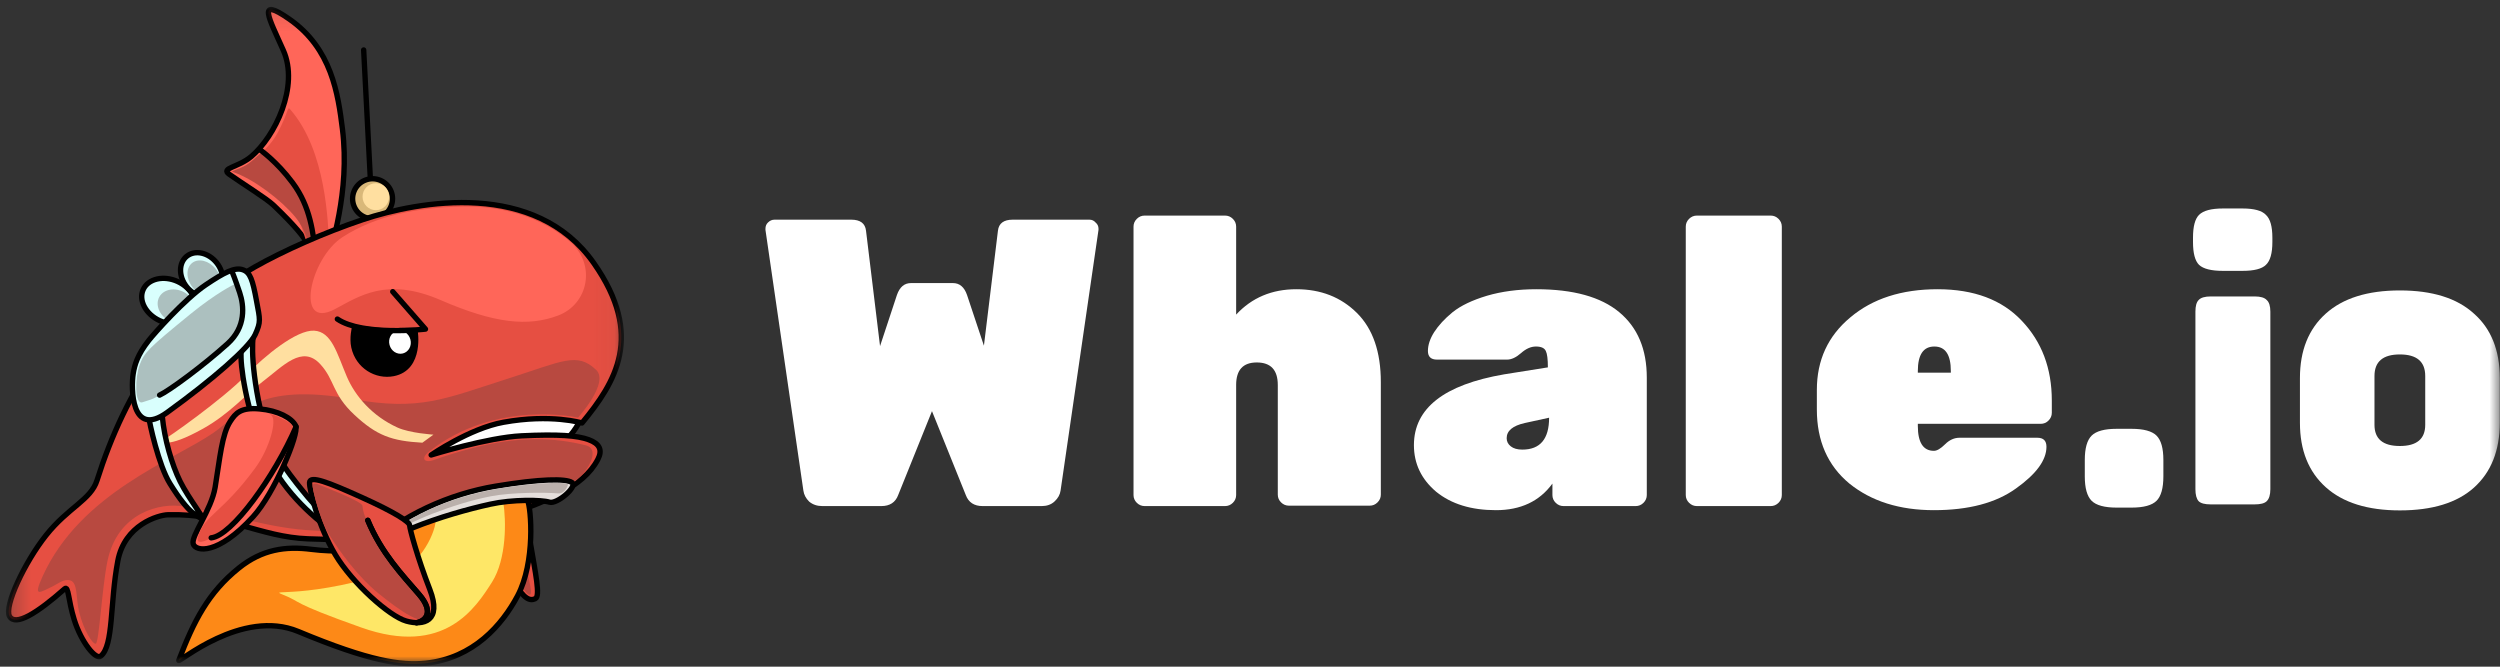 <svg width="120" height="32" viewBox="0 0 120 32" fill="none" xmlns="http://www.w3.org/2000/svg">
<rect x="0" y="0" width="120" height="32" fill="#333333" stroke="none"/>
<mask id="mask0_1_1104" style="mask-type:luminance" maskUnits="userSpaceOnUse" x="0" y="0" width="120" height="32">
<path d="M120 0.004H0V31.996H120V0.004Z" fill="white"/>
</mask>
<g mask="url(#mask0_1_1104)">
<path d="M115.193 24.499C113.646 24.499 112.46 24.128 111.635 23.385C110.81 22.643 110.397 21.613 110.397 20.295V18.145C110.397 16.827 110.81 15.797 111.635 15.055C112.46 14.313 113.646 13.941 115.193 13.941C116.753 13.941 117.939 14.313 118.751 15.055C119.576 15.784 119.989 16.814 119.989 18.145V20.295C119.989 21.626 119.576 22.662 118.751 23.405C117.939 24.134 116.753 24.499 115.193 24.499ZM113.975 20.391C113.975 21.069 114.381 21.408 115.193 21.408C116.005 21.408 116.411 21.069 116.411 20.391V18.049C116.411 17.358 116.005 17.013 115.193 17.013C114.381 17.013 113.975 17.358 113.975 18.049V20.391Z" fill="white"/>
<path d="M106.115 24.211C105.831 24.211 105.638 24.16 105.535 24.057C105.432 23.942 105.38 23.75 105.38 23.482V14.959C105.38 14.69 105.432 14.505 105.535 14.402C105.638 14.287 105.831 14.229 106.115 14.229H108.223C108.506 14.229 108.7 14.287 108.803 14.402C108.919 14.505 108.977 14.69 108.977 14.959V23.482C108.977 23.75 108.919 23.942 108.803 24.057C108.7 24.16 108.506 24.211 108.223 24.211H106.115ZM105.264 11.408C105.264 10.87 105.361 10.506 105.554 10.314C105.76 10.109 106.141 10.007 106.695 10.007H107.643C108.197 10.007 108.571 10.109 108.764 10.314C108.971 10.506 109.074 10.87 109.074 11.408V11.619C109.074 12.156 108.971 12.521 108.764 12.713C108.571 12.905 108.197 13.001 107.643 13.001H106.695C106.141 13.001 105.76 12.905 105.554 12.713C105.361 12.521 105.264 12.156 105.264 11.619V11.408Z" fill="white"/>
<path d="M101.598 24.365C101.018 24.365 100.618 24.256 100.399 24.039C100.18 23.821 100.07 23.431 100.07 22.867V22.08C100.07 21.517 100.18 21.127 100.399 20.909C100.618 20.692 101.018 20.583 101.598 20.583H102.314C102.894 20.583 103.294 20.692 103.513 20.909C103.732 21.127 103.842 21.517 103.842 22.08V22.867C103.842 23.431 103.732 23.821 103.513 24.039C103.294 24.256 102.894 24.365 102.314 24.365H101.598Z" fill="white"/>
<path d="M97.953 20.344H92.056V20.442C92.056 21.241 92.314 21.64 92.828 21.64C92.973 21.64 93.151 21.536 93.362 21.326C93.573 21.117 93.804 21.012 94.055 21.012H97.794C98.085 21.012 98.23 21.156 98.23 21.444C98.23 22.086 97.742 22.753 96.766 23.447C95.803 24.141 94.49 24.488 92.828 24.488C91.18 24.488 89.828 24.063 88.772 23.212C87.73 22.348 87.209 21.163 87.209 19.657V18.714C87.209 17.287 87.743 16.128 88.812 15.238C89.88 14.335 91.278 13.883 93.006 13.883C94.747 13.883 96.093 14.387 97.043 15.395C98.005 16.403 98.487 17.68 98.487 19.225V19.814C98.487 19.958 98.434 20.082 98.328 20.187C98.223 20.292 98.098 20.344 97.953 20.344ZM93.64 17.811C93.64 17.025 93.376 16.633 92.848 16.633C92.32 16.633 92.056 17.025 92.056 17.811V17.889H93.64V17.811Z" fill="white"/>
<path d="M84.993 24.292H81.451C81.306 24.292 81.181 24.239 81.075 24.135C80.97 24.03 80.917 23.906 80.917 23.762V10.878C80.917 10.734 80.97 10.61 81.075 10.505C81.181 10.4 81.306 10.348 81.451 10.348H84.993C85.138 10.348 85.263 10.4 85.369 10.505C85.474 10.61 85.527 10.734 85.527 10.878V23.762C85.527 23.906 85.474 24.03 85.369 24.135C85.263 24.239 85.138 24.292 84.993 24.292Z" fill="white"/>
<path d="M67.868 21.366C67.868 19.598 69.312 18.465 72.201 17.968L74.298 17.634C74.298 17.241 74.265 16.979 74.199 16.848C74.133 16.704 73.975 16.633 73.724 16.633C73.487 16.633 73.249 16.737 73.012 16.947C72.775 17.156 72.55 17.261 72.339 17.261H68.976C68.686 17.261 68.54 17.123 68.54 16.848C68.54 16.56 68.64 16.259 68.838 15.945C69.049 15.618 69.345 15.297 69.728 14.983C70.123 14.668 70.671 14.407 71.37 14.197C72.082 13.988 72.874 13.883 73.744 13.883C75.512 13.883 76.837 14.249 77.721 14.983C78.605 15.716 79.046 16.763 79.046 18.125V23.762C79.046 23.905 78.993 24.03 78.888 24.135C78.783 24.239 78.657 24.292 78.512 24.292H75.05C74.905 24.292 74.779 24.239 74.674 24.135C74.568 24.03 74.516 23.905 74.516 23.762V23.212C73.896 24.063 72.992 24.488 71.805 24.488C70.618 24.488 69.662 24.194 68.936 23.604C68.224 23.002 67.868 22.256 67.868 21.366ZM73.072 21.581C73.929 21.581 74.357 21.071 74.357 20.05L73.19 20.305C72.61 20.436 72.32 20.678 72.32 21.032C72.32 21.189 72.385 21.32 72.517 21.424C72.649 21.529 72.834 21.581 73.072 21.581Z" fill="white"/>
<path d="M59.335 18.479V23.762C59.335 23.906 59.282 24.03 59.177 24.135C59.072 24.239 58.946 24.292 58.801 24.292H54.943C54.798 24.292 54.673 24.239 54.567 24.135C54.462 24.03 54.409 23.906 54.409 23.762V10.878C54.409 10.734 54.462 10.61 54.567 10.505C54.673 10.4 54.798 10.348 54.943 10.348H58.801C58.946 10.348 59.072 10.4 59.177 10.505C59.282 10.61 59.335 10.734 59.335 10.878V15.101C60.087 14.289 61.05 13.883 62.224 13.883C63.398 13.883 64.367 14.263 65.132 15.022C65.897 15.782 66.28 16.888 66.28 18.341V23.742C66.28 23.886 66.227 24.01 66.121 24.115C66.016 24.22 65.891 24.272 65.746 24.272H61.868C61.723 24.272 61.597 24.22 61.492 24.115C61.386 24.01 61.334 23.886 61.334 23.742V18.479C61.334 17.759 60.997 17.398 60.325 17.398C59.665 17.398 59.335 17.759 59.335 18.479Z" fill="white"/>
<path d="M42.301 24.292H39.472C39.222 24.292 39.011 24.22 38.839 24.076C38.681 23.919 38.588 23.742 38.562 23.546L36.742 11.035V10.976C36.742 10.858 36.781 10.76 36.861 10.682C36.953 10.59 37.059 10.544 37.177 10.544H40.857C41.292 10.544 41.53 10.721 41.569 11.075L42.242 16.613L43.053 14.158C43.185 13.778 43.409 13.588 43.726 13.588H45.744C46.06 13.588 46.285 13.778 46.417 14.158L47.228 16.593L47.901 11.075C47.94 10.721 48.178 10.544 48.613 10.544H52.293C52.412 10.544 52.511 10.59 52.59 10.682C52.682 10.76 52.728 10.858 52.728 10.976V11.035L50.908 23.546C50.882 23.742 50.783 23.919 50.611 24.076C50.453 24.22 50.248 24.292 49.998 24.292H47.168C46.76 24.292 46.489 24.115 46.358 23.762L44.735 19.735L43.113 23.762C42.981 24.115 42.711 24.292 42.301 24.292Z" fill="white"/>
<mask id="mask1_1_1104" style="mask-type:luminance" maskUnits="userSpaceOnUse" x="0" y="0" width="30" height="32">
<path d="M29.953 0.11L0.281 0.11L0.281 31.995H29.953V0.11Z" fill="white"/>
</mask>
<g mask="url(#mask1_1_1104)">
<path fill-rule="evenodd" clip-rule="evenodd" d="M15.122 12.888C14.872 11.969 15.158 11.801 13.145 9.865C12.78 9.515 11.622 8.806 11.001 8.363C10.575 8.062 11.43 8.045 12.062 7.512C13.201 6.552 14.372 4.143 13.598 2.412C12.9 0.847 12.309 -0.18 13.886 0.916C15.925 2.334 16.228 4.519 16.437 6.193C16.819 9.259 15.854 11.891 15.732 12.654C15.605 13.449 15.635 14.779 15.122 12.888Z" fill="#FF6659"/>
</g>
<mask id="mask2_1_1104" style="mask-type:luminance" maskUnits="userSpaceOnUse" x="0" y="0" width="30" height="32">
<path d="M29.953 0.11L0.281 0.11L0.281 31.995H29.953V0.11Z" fill="white"/>
</mask>
<g mask="url(#mask2_1_1104)">
<path d="M15.122 12.888C14.872 11.969 15.158 11.801 13.145 9.865C12.78 9.515 11.622 8.806 11.001 8.363C10.575 8.062 11.43 8.045 12.062 7.512C13.201 6.552 14.372 4.143 13.598 2.412C12.9 0.847 12.309 -0.18 13.886 0.916C15.925 2.334 16.228 4.519 16.437 6.193C16.819 9.259 15.854 11.891 15.732 12.654C15.605 13.449 15.635 14.779 15.122 12.888Z" stroke="black" stroke-width="0.258" stroke-miterlimit="1.5" stroke-linecap="round" stroke-linejoin="round"/>
</g>
<mask id="mask3_1_1104" style="mask-type:luminance" maskUnits="userSpaceOnUse" x="0" y="0" width="30" height="32">
<path d="M29.953 0.11L0.281 0.11L0.281 31.995H29.953V0.11Z" fill="white"/>
</mask>
<g mask="url(#mask3_1_1104)">
<path fill-rule="evenodd" clip-rule="evenodd" d="M13.91 5.228C13.791 5.095 13.83 5.445 13.317 6.39C12.717 7.495 11.596 7.856 12.128 8.049C12.259 8.096 12.279 8.12 12.399 8.161C13.261 8.461 13.779 9.147 14.161 10.056C14.543 10.965 15.072 12.787 15.072 12.787C15.072 12.787 15.865 12.66 15.8 11.712C15.736 10.765 15.689 7.237 13.91 5.228Z" fill="#E64F42"/>
</g>
<mask id="mask4_1_1104" style="mask-type:luminance" maskUnits="userSpaceOnUse" x="0" y="0" width="30" height="32">
<path d="M29.953 0.11L0.281 0.11L0.281 31.995H29.953V0.11Z" fill="white"/>
</mask>
<g mask="url(#mask4_1_1104)">
<path fill-rule="evenodd" clip-rule="evenodd" d="M15.128 12.32C15.001 11.614 14.917 9.751 14.26 9.095C13.759 8.597 13.325 7.75 12.679 7.308C12.573 7.235 12.217 7.675 11.83 7.916C11.471 8.137 11.031 8.21 11.168 8.253C12.154 8.573 13.504 9.607 14.165 10.408C14.698 11.051 14.868 11.773 15.066 12.707C15.265 13.644 15.253 13.029 15.128 12.32Z" fill="#B84940"/>
</g>
<mask id="mask5_1_1104" style="mask-type:luminance" maskUnits="userSpaceOnUse" x="0" y="0" width="30" height="32">
<path d="M29.953 0.11L0.281 0.11L0.281 31.995H29.953V0.11Z" fill="white"/>
</mask>
<g mask="url(#mask5_1_1104)">
<path d="M12.487 7.194C12.487 7.194 13.282 7.748 14.042 8.769C14.915 9.94 15.024 11.165 15.168 12.31" stroke="black" stroke-width="0.258" stroke-miterlimit="1.5" stroke-linecap="round" stroke-linejoin="round"/>
</g>
<mask id="mask6_1_1104" style="mask-type:luminance" maskUnits="userSpaceOnUse" x="0" y="0" width="30" height="32">
<path d="M29.953 0.11L0.281 0.11L0.281 31.995H29.953V0.11Z" fill="white"/>
</mask>
<g mask="url(#mask6_1_1104)">
<path d="M7.667 15.392C8.342 15.699 9.079 15.529 9.318 15.011C9.554 14.493 9.2 13.823 8.527 13.513C7.852 13.206 7.115 13.376 6.876 13.894C6.638 14.412 6.992 15.082 7.667 15.392Z" fill="#D9FFFD"/>
</g>
<mask id="mask7_1_1104" style="mask-type:luminance" maskUnits="userSpaceOnUse" x="0" y="0" width="30" height="32">
<path d="M29.953 0.11L0.281 0.11L0.281 31.995H29.953V0.11Z" fill="white"/>
</mask>
<g mask="url(#mask7_1_1104)">
<path d="M7.667 15.392C8.342 15.699 9.079 15.529 9.318 15.011C9.554 14.493 9.2 13.823 8.527 13.513C7.852 13.206 7.115 13.376 6.876 13.894C6.638 14.412 6.992 15.082 7.667 15.392Z" stroke="black" stroke-width="0.256" stroke-miterlimit="1.5" stroke-linecap="round" stroke-linejoin="round"/>
</g>
<mask id="mask8_1_1104" style="mask-type:luminance" maskUnits="userSpaceOnUse" x="0" y="0" width="30" height="32">
<path d="M29.953 0.11L0.281 0.11L0.281 31.995H29.953V0.11Z" fill="white"/>
</mask>
<g mask="url(#mask8_1_1104)">
<path d="M9.302 15.177C9.512 14.805 9.312 14.293 8.857 14.037C8.401 13.78 7.862 13.874 7.651 14.246C7.44 14.618 7.64 15.129 8.096 15.385C8.552 15.643 9.091 15.548 9.302 15.177Z" fill="#ACC0BF"/>
</g>
<mask id="mask9_1_1104" style="mask-type:luminance" maskUnits="userSpaceOnUse" x="0" y="0" width="30" height="32">
<path d="M29.953 0.11L0.281 0.11L0.281 31.995H29.953V0.11Z" fill="white"/>
</mask>
<g mask="url(#mask9_1_1104)">
<path d="M10.392 14.083C10.79 13.765 10.794 13.109 10.401 12.615C10.008 12.123 9.367 11.979 8.967 12.297C8.568 12.615 8.566 13.271 8.959 13.765C9.352 14.257 9.993 14.401 10.392 14.083Z" fill="#D9FFFD"/>
</g>
<mask id="mask10_1_1104" style="mask-type:luminance" maskUnits="userSpaceOnUse" x="0" y="0" width="30" height="32">
<path d="M29.953 0.11L0.281 0.11L0.281 31.995H29.953V0.11Z" fill="white"/>
</mask>
<g mask="url(#mask10_1_1104)">
<path d="M10.392 14.083C10.79 13.765 10.794 13.109 10.401 12.615C10.008 12.123 9.367 11.979 8.967 12.297C8.568 12.615 8.566 13.271 8.959 13.765C9.352 14.257 9.993 14.401 10.392 14.083Z" stroke="black" stroke-width="0.258" stroke-miterlimit="1.5" stroke-linecap="round" stroke-linejoin="round"/>
</g>
<mask id="mask11_1_1104" style="mask-type:luminance" maskUnits="userSpaceOnUse" x="0" y="0" width="30" height="32">
<path d="M29.953 0.11L0.281 0.11L0.281 31.995H29.953V0.11Z" fill="white"/>
</mask>
<g mask="url(#mask11_1_1104)">
<path d="M10.386 14.087C10.691 13.842 10.68 13.317 10.358 12.913C10.035 12.509 9.528 12.38 9.221 12.623C8.916 12.868 8.926 13.393 9.249 13.797C9.571 14.201 10.081 14.33 10.386 14.087Z" fill="#ACC0BF"/>
</g>
<mask id="mask12_1_1104" style="mask-type:luminance" maskUnits="userSpaceOnUse" x="0" y="0" width="30" height="32">
<path d="M29.953 0.11L0.281 0.11L0.281 31.995H29.953V0.11Z" fill="white"/>
</mask>
<g mask="url(#mask12_1_1104)">
<path fill-rule="evenodd" clip-rule="evenodd" d="M22.942 23.096C23.305 25.479 24.111 27.004 24.637 27.894C25.164 28.783 25.439 28.852 25.692 28.738C25.948 28.624 25.701 27.511 25.454 26.042C25.206 24.574 25.202 23.519 25.153 22.83C25.105 22.138 22.6 20.851 22.942 23.096Z" fill="#E64F42"/>
</g>
<mask id="mask13_1_1104" style="mask-type:luminance" maskUnits="userSpaceOnUse" x="0" y="0" width="30" height="32">
<path d="M29.953 0.11L0.281 0.11L0.281 31.995H29.953V0.11Z" fill="white"/>
</mask>
<g mask="url(#mask13_1_1104)">
<path d="M22.942 23.096C23.305 25.479 24.111 27.004 24.637 27.894C25.164 28.783 25.439 28.852 25.692 28.738C25.948 28.624 25.701 27.511 25.454 26.042C25.206 24.574 25.202 23.519 25.153 22.83C25.105 22.138 22.6 20.851 22.942 23.096Z" stroke="black" stroke-width="0.258" stroke-miterlimit="1.5" stroke-linecap="round" stroke-linejoin="round"/>
</g>
<mask id="mask14_1_1104" style="mask-type:luminance" maskUnits="userSpaceOnUse" x="0" y="0" width="30" height="32">
<path d="M29.953 0.11L0.281 0.11L0.281 31.995H29.953V0.11Z" fill="white"/>
</mask>
<g mask="url(#mask14_1_1104)">
<path fill-rule="evenodd" clip-rule="evenodd" d="M24.581 24.761C24.91 26.39 26.065 29.473 25.127 28.283C24.321 27.262 23.936 26.18 23.758 25.687C23.579 25.195 24.252 23.135 24.581 24.761Z" fill="#B84940"/>
</g>
<mask id="mask15_1_1104" style="mask-type:luminance" maskUnits="userSpaceOnUse" x="0" y="0" width="30" height="32">
<path d="M29.953 0.11L0.281 0.11L0.281 31.995H29.953V0.11Z" fill="white"/>
</mask>
<g mask="url(#mask15_1_1104)">
<path fill-rule="evenodd" clip-rule="evenodd" d="M20.14 20.468C20.735 22.021 25.116 22.805 26.115 22.025C27.117 21.245 27.477 20.843 27.75 20.362C28.023 19.881 29.437 17.668 27.989 17.496C26.543 17.324 19.545 18.912 20.14 20.468Z" fill="white"/>
</g>
<mask id="mask16_1_1104" style="mask-type:luminance" maskUnits="userSpaceOnUse" x="0" y="0" width="30" height="32">
<path d="M29.953 0.11L0.281 0.11L0.281 31.995H29.953V0.11Z" fill="white"/>
</mask>
<g mask="url(#mask16_1_1104)">
<path d="M20.14 20.468C20.735 22.021 25.116 22.805 26.115 22.025C27.117 21.245 27.477 20.843 27.75 20.362C28.023 19.881 29.437 17.668 27.989 17.496C26.543 17.324 19.545 18.912 20.14 20.468Z" stroke="black" stroke-width="0.258" stroke-miterlimit="1.5" stroke-linecap="round" stroke-linejoin="round"/>
</g>
<path d="M17.456 2.399L17.88 10.576" stroke="black" stroke-width="0.258" stroke-miterlimit="1.5" stroke-linecap="round" stroke-linejoin="round"/>
<mask id="mask17_1_1104" style="mask-type:luminance" maskUnits="userSpaceOnUse" x="0" y="0" width="30" height="32">
<path d="M29.952 0.11L0.28 0.11L0.28 31.995H29.952V0.11Z" fill="white"/>
</mask>
<g mask="url(#mask17_1_1104)">
<path d="M17.881 10.496C18.41 10.496 18.84 10.066 18.84 9.537C18.84 9.008 18.41 8.579 17.881 8.579C17.352 8.579 16.923 9.008 16.923 9.537C16.923 10.068 17.35 10.496 17.881 10.496Z" fill="#D9B879"/>
</g>
<mask id="mask18_1_1104" style="mask-type:luminance" maskUnits="userSpaceOnUse" x="-2" y="-4" width="40" height="42">
<path d="M25.427 -3.792L-1.987 7.563L10.216 37.022L37.63 25.666L25.427 -3.792Z" fill="white"/>
</mask>
<g mask="url(#mask18_1_1104)">
<path d="M18.25 10.424C18.739 10.221 18.971 9.661 18.769 9.172C18.566 8.682 18.006 8.45 17.517 8.653C17.027 8.855 16.795 9.416 16.998 9.905C17.2 10.394 17.761 10.627 18.25 10.424Z" stroke="black" stroke-width="0.258" stroke-miterlimit="1.5" stroke-linecap="round" stroke-linejoin="round"/>
</g>
<mask id="mask19_1_1104" style="mask-type:luminance" maskUnits="userSpaceOnUse" x="0" y="0" width="30" height="32">
<path d="M29.953 0.11L0.281 0.11L0.281 31.995H29.953V0.11Z" fill="white"/>
</mask>
<g mask="url(#mask19_1_1104)">
<path d="M18.04 10.088C18.393 10.088 18.679 9.798 18.679 9.442C18.679 9.085 18.393 8.795 18.04 8.795C17.688 8.795 17.402 9.085 17.402 9.442C17.404 9.798 17.69 10.088 18.04 10.088Z" fill="#FFDFA0"/>
</g>
<mask id="mask20_1_1104" style="mask-type:luminance" maskUnits="userSpaceOnUse" x="0" y="0" width="30" height="32">
<path d="M29.953 0.11L0.281 0.11L0.281 31.995H29.953V0.11Z" fill="white"/>
</mask>
<g mask="url(#mask20_1_1104)">
<path fill-rule="evenodd" clip-rule="evenodd" d="M14.785 25.864C12.51 25.784 10.849 24.635 8.065 24.708C7.596 24.721 5.983 25.187 5.656 26.921C5.267 28.975 5.461 30.98 4.837 31.493C4.601 31.688 3.901 30.831 3.561 29.739C3.267 28.796 3.293 28.096 3.103 28.264C1.774 29.441 0.736 30.079 0.456 29.583C0.188 29.104 1.178 26.994 2.212 25.692C3.273 24.355 4.358 23.999 4.657 23.058C6.026 18.73 8.436 14.964 12.229 12.815C13.578 12.05 15.567 11.161 17.409 10.544C20.131 9.633 25.7 8.638 28.5 12.626C30.951 16.12 29.544 18.35 27.937 20.303C27.937 20.303 26.456 19.854 24.164 20.269C22.546 20.561 20.696 21.839 20.696 21.839C20.696 21.839 23.405 20.999 25.036 20.92C26.815 20.834 27.707 20.905 28.257 21.105C28.786 21.298 28.93 21.607 28.697 22.05C27.982 23.427 26.134 24.063 24.482 24.684C21.962 25.634 21.113 26.085 14.785 25.864Z" fill="#E64F42"/>
</g>
<mask id="mask21_1_1104" style="mask-type:luminance" maskUnits="userSpaceOnUse" x="0" y="0" width="30" height="32">
<path d="M29.953 0.11L0.281 0.11L0.281 31.995H29.953V0.11Z" fill="white"/>
</mask>
<g mask="url(#mask21_1_1104)">
<path d="M14.785 25.864C12.51 25.784 10.849 24.635 8.065 24.708C7.596 24.721 5.983 25.187 5.656 26.921C5.267 28.975 5.461 30.98 4.837 31.493C4.601 31.688 3.901 30.831 3.561 29.739C3.267 28.796 3.293 28.096 3.103 28.264C1.774 29.441 0.736 30.079 0.456 29.583C0.188 29.104 1.178 26.994 2.212 25.692C3.273 24.355 4.358 23.999 4.657 23.058C6.026 18.73 8.436 14.964 12.229 12.815C13.578 12.05 15.567 11.161 17.409 10.544C20.131 9.633 25.7 8.638 28.5 12.626C30.951 16.12 29.544 18.35 27.937 20.303C27.937 20.303 26.456 19.854 24.164 20.269C22.546 20.561 20.696 21.839 20.696 21.839C20.696 21.839 23.405 20.999 25.036 20.92C26.815 20.834 27.707 20.905 28.257 21.105C28.786 21.298 28.93 21.607 28.697 22.05C27.982 23.427 26.134 24.063 24.482 24.684C21.962 25.634 21.113 26.085 14.785 25.864Z" stroke="black" stroke-width="0.258" stroke-miterlimit="1.5" stroke-linecap="round" stroke-linejoin="round"/>
</g>
<mask id="mask22_1_1104" style="mask-type:luminance" maskUnits="userSpaceOnUse" x="0" y="0" width="30" height="32">
<path d="M29.953 0.11L0.281 0.11L0.281 31.995H29.953V0.11Z" fill="white"/>
</mask>
<g mask="url(#mask22_1_1104)">
<path fill-rule="evenodd" clip-rule="evenodd" d="M28.611 17.75C27.695 16.887 27.023 17.331 24.369 18.178C21.314 19.151 20.171 19.736 16.916 19.158C12.309 18.339 11.534 19.884 10.242 20.776C8.335 22.095 3.861 23.652 2.041 27.672C1.564 28.725 1.927 28.422 2.508 28.156C2.746 28.046 3.064 27.761 3.376 27.861C3.745 27.98 3.636 28.719 3.799 29.379C4.014 30.244 4.439 30.921 4.594 30.9C4.757 30.878 4.899 28.147 5.161 26.918C5.657 24.574 7.724 24.114 8.814 24.31C11.508 24.793 12.999 25.365 15.051 25.466C18.117 25.616 19.318 25.724 21.54 25.021C23.759 24.319 26 23.951 26.492 23.698C26.984 23.444 27.324 23.408 27.859 22.87C28.394 22.331 28.72 21.528 28.13 21.379C26.617 20.995 24.902 20.926 22.663 21.51C22.04 21.674 21.26 21.916 20.809 22.086C20.42 22.232 20.141 22.032 20.596 21.674C23.796 19.145 27.745 20.045 27.745 20.045C27.745 20.045 29.266 18.367 28.611 17.75Z" fill="#B84940"/>
</g>
<mask id="mask23_1_1104" style="mask-type:luminance" maskUnits="userSpaceOnUse" x="0" y="0" width="30" height="32">
<path d="M29.953 0.11L0.281 0.11L0.281 31.995H29.953V0.11Z" fill="white"/>
</mask>
<g mask="url(#mask23_1_1104)">
<path fill-rule="evenodd" clip-rule="evenodd" d="M20.806 20.863C20.806 20.863 19.676 20.793 19.079 20.522C17.874 19.972 17.049 19.024 16.642 18.064C16.172 16.953 15.918 15.919 15.078 15.872C14.24 15.825 12.717 17.065 11.785 18.032C10.71 19.145 7.984 21.076 7.805 21.136C7.702 21.171 7.947 21.585 9.761 20.567C11.026 19.858 11.825 18.91 12.603 18.322C13.587 17.576 14.502 16.527 15.379 17.486C16.073 18.244 15.936 18.91 17.008 19.909C18.08 20.909 18.795 21.166 20.274 21.25L20.806 20.863Z" fill="#FFDFA0"/>
</g>
<mask id="mask24_1_1104" style="mask-type:luminance" maskUnits="userSpaceOnUse" x="0" y="0" width="30" height="32">
<path d="M29.953 0.11L0.281 0.11L0.281 31.995H29.953V0.11Z" fill="white"/>
</mask>
<g mask="url(#mask24_1_1104)">
<path fill-rule="evenodd" clip-rule="evenodd" d="M16.444 11.38C14.861 12.403 14.139 15.86 16.066 14.843C17.233 14.229 18.55 13.277 21.147 14.403C23.745 15.529 25.35 15.69 26.796 15.142C28.242 14.596 28.644 12.68 27.331 11.571C26.016 10.46 24.198 9.865 22.142 9.915C20 9.966 18.032 10.353 16.444 11.38Z" fill="#FF6659"/>
</g>
<mask id="mask25_1_1104" style="mask-type:luminance" maskUnits="userSpaceOnUse" x="0" y="0" width="30" height="32">
<path d="M29.953 0.11L0.281 0.11L0.281 31.995H29.953V0.11Z" fill="white"/>
</mask>
<g mask="url(#mask25_1_1104)">
<path fill-rule="evenodd" clip-rule="evenodd" d="M18.242 15.868C18.768 15.918 19.2 15.868 19.2 15.868H19.92C19.92 15.868 20.236 17.663 18.88 17.929C18.063 18.09 17.189 17.577 16.987 16.651C16.892 16.214 17.021 15.716 17.021 15.716C17.021 15.716 17.436 15.793 18.242 15.868Z" fill="black"/>
</g>
<mask id="mask26_1_1104" style="mask-type:luminance" maskUnits="userSpaceOnUse" x="0" y="0" width="30" height="32">
<path d="M29.953 0.11L0.281 0.11L0.281 31.995H29.953V0.11Z" fill="white"/>
</mask>
<g mask="url(#mask26_1_1104)">
<path d="M18.242 15.868C18.768 15.918 19.2 15.868 19.2 15.868H19.92C19.92 15.868 20.236 17.663 18.88 17.929C18.063 18.09 17.189 17.577 16.987 16.651C16.892 16.214 17.021 15.716 17.021 15.716C17.021 15.716 17.436 15.793 18.242 15.868Z" stroke="black" stroke-width="0.258" stroke-miterlimit="1.5" stroke-linecap="round" stroke-linejoin="round"/>
</g>
<mask id="mask27_1_1104" style="mask-type:luminance" maskUnits="userSpaceOnUse" x="0" y="0" width="30" height="32">
<path d="M29.953 0.11L0.281 0.11L0.281 31.995H29.953V0.11Z" fill="white"/>
</mask>
<g mask="url(#mask27_1_1104)">
<path d="M19.34 16.965C19.618 16.892 19.779 16.593 19.699 16.294C19.62 15.996 19.334 15.813 19.057 15.886C18.779 15.959 18.618 16.258 18.698 16.556C18.775 16.853 19.063 17.036 19.34 16.965Z" fill="white"/>
</g>
<mask id="mask28_1_1104" style="mask-type:luminance" maskUnits="userSpaceOnUse" x="0" y="0" width="30" height="32">
<path d="M29.953 0.11L0.281 0.11L0.281 31.995H29.953V0.11Z" fill="white"/>
</mask>
<g mask="url(#mask28_1_1104)">
<path d="M16.194 15.316C17.412 16.145 20.422 15.797 20.422 15.797L18.852 14.001" stroke="black" stroke-width="0.258" stroke-miterlimit="1.5" stroke-linecap="round" stroke-linejoin="round"/>
</g>
<mask id="mask29_1_1104" style="mask-type:luminance" maskUnits="userSpaceOnUse" x="0" y="0" width="30" height="32">
<path d="M29.953 0.11L0.281 0.11L0.281 31.995H29.953V0.11Z" fill="white"/>
</mask>
<g mask="url(#mask29_1_1104)">
<path fill-rule="evenodd" clip-rule="evenodd" d="M25.318 23.994C25.5 24.393 25.704 26.984 24.845 28.6C24.11 29.982 22.735 31.599 20.421 31.836C19.27 31.954 17.761 31.75 14.319 30.312C11.606 29.178 8.512 31.883 8.582 31.696C9.3 29.814 9.996 28.443 11.466 27.264C12.585 26.366 13.707 26.211 14.942 26.368C17.194 26.653 19.79 26.133 19.643 25.287C19.598 25.014 24.718 22.681 25.318 23.994Z" fill="#FD8917"/>
</g>
<mask id="mask30_1_1104" style="mask-type:luminance" maskUnits="userSpaceOnUse" x="0" y="0" width="30" height="32">
<path d="M29.953 0.11L0.281 0.11L0.281 31.995H29.953V0.11Z" fill="white"/>
</mask>
<g mask="url(#mask30_1_1104)">
<path d="M25.318 23.994C25.5 24.393 25.704 26.984 24.845 28.6C24.11 29.982 22.735 31.599 20.421 31.836C19.27 31.954 17.761 31.75 14.319 30.312C11.606 29.178 8.512 31.883 8.582 31.696C9.3 29.814 9.996 28.443 11.466 27.264C12.585 26.366 13.707 26.211 14.942 26.368C17.194 26.653 19.79 26.133 19.643 25.287C19.598 25.014 24.718 22.681 25.318 23.994Z" stroke="black" stroke-width="0.258" stroke-miterlimit="1.5" stroke-linecap="round" stroke-linejoin="round"/>
</g>
<mask id="mask31_1_1104" style="mask-type:luminance" maskUnits="userSpaceOnUse" x="0" y="0" width="30" height="32">
<path d="M29.953 0.11L0.281 0.11L0.281 31.995H29.953V0.11Z" fill="white"/>
</mask>
<g mask="url(#mask31_1_1104)">
<path fill-rule="evenodd" clip-rule="evenodd" d="M24.154 24.089C24.302 24.976 24.323 26.826 23.617 27.941C22.839 29.164 21.335 31.54 17.341 30.12C13.866 28.887 14.532 28.925 13.589 28.549C12.768 28.223 14.666 28.846 19.36 27.271C20.265 26.968 21.107 25.21 20.875 24.738C20.641 24.267 24.006 23.202 24.154 24.089Z" fill="#FEE767"/>
</g>
<mask id="mask32_1_1104" style="mask-type:luminance" maskUnits="userSpaceOnUse" x="0" y="0" width="30" height="32">
<path d="M29.953 0.11L0.281 0.11L0.281 31.995H29.953V0.11Z" fill="white"/>
</mask>
<g mask="url(#mask32_1_1104)">
<path fill-rule="evenodd" clip-rule="evenodd" d="M17.56 26.332C19.264 24.716 21.614 23.698 23.785 23.337C25.952 22.976 27.154 22.967 27.452 23.158C27.749 23.349 26.733 24.218 26.374 24.104C26.015 23.988 24.592 23.964 23.524 24.203C22.457 24.439 21.09 24.821 19.805 25.339C18.52 25.855 16.963 26.897 17.56 26.332Z" fill="#E5DFDC"/>
</g>
<mask id="mask33_1_1104" style="mask-type:luminance" maskUnits="userSpaceOnUse" x="0" y="0" width="30" height="32">
<path d="M29.953 0.11L0.281 0.11L0.281 31.995H29.953V0.11Z" fill="white"/>
</mask>
<g mask="url(#mask33_1_1104)">
<path d="M17.56 26.332C19.264 24.716 21.614 23.698 23.785 23.337C25.952 22.976 27.154 22.967 27.452 23.158C27.749 23.349 26.733 24.218 26.374 24.104C26.015 23.988 24.592 23.964 23.524 24.203C22.457 24.439 21.09 24.821 19.805 25.339C18.52 25.855 16.963 26.897 17.56 26.332Z" stroke="black" stroke-width="0.258" stroke-miterlimit="1.5" stroke-linecap="round" stroke-linejoin="round"/>
</g>
<mask id="mask34_1_1104" style="mask-type:luminance" maskUnits="userSpaceOnUse" x="0" y="0" width="30" height="32">
<path d="M29.953 0.11L0.281 0.11L0.281 31.995H29.953V0.11Z" fill="white"/>
</mask>
<g mask="url(#mask34_1_1104)">
<path fill-rule="evenodd" clip-rule="evenodd" d="M19.145 25.386C19.145 25.386 19.906 24.991 20.763 24.657C21.623 24.324 22.592 24.009 23.567 23.82C24.543 23.63 26.199 23.63 26.79 23.684C27.144 23.716 27.269 23.254 27.269 23.254C27.065 23.093 25.426 23.216 24.061 23.433C22.71 23.645 21.569 24.064 21.298 24.17C20.772 24.374 20.376 24.561 19.818 24.862C19.403 25.085 19.145 25.386 19.145 25.386Z" fill="#BAB0AC"/>
</g>
<mask id="mask35_1_1104" style="mask-type:luminance" maskUnits="userSpaceOnUse" x="0" y="0" width="30" height="32">
<path d="M29.953 0.11L0.281 0.11L0.281 31.995H29.953V0.11Z" fill="white"/>
</mask>
<g mask="url(#mask35_1_1104)">
<path fill-rule="evenodd" clip-rule="evenodd" d="M16.552 25.924C15.358 25.103 13.95 23.988 12.986 22.243C12.021 20.497 11.596 18.095 11.57 17.179C11.544 16.264 11.656 15.783 11.656 15.783L12.212 15.776C12.212 15.776 11.95 16.582 12.326 18.788C12.702 20.995 13.368 22.104 14.243 23.204C15.023 24.186 15.467 24.725 16.834 25.679C18.203 26.631 17.64 26.669 16.552 25.924Z" fill="#D9FFFD"/>
</g>
<mask id="mask36_1_1104" style="mask-type:luminance" maskUnits="userSpaceOnUse" x="0" y="0" width="30" height="32">
<path d="M29.953 0.11L0.281 0.11L0.281 31.995H29.953V0.11Z" fill="white"/>
</mask>
<g mask="url(#mask36_1_1104)">
<path d="M16.552 25.924C15.358 25.103 13.95 23.988 12.986 22.243C12.021 20.497 11.596 18.095 11.57 17.179C11.544 16.264 11.656 15.783 11.656 15.783L12.212 15.776C12.212 15.776 11.95 16.582 12.326 18.788C12.702 20.995 13.368 22.104 14.243 23.204C15.023 24.186 15.467 24.725 16.834 25.679C18.203 26.631 17.64 26.669 16.552 25.924Z" stroke="black" stroke-width="0.258" stroke-miterlimit="1.5" stroke-linecap="round" stroke-linejoin="round"/>
</g>
<mask id="mask37_1_1104" style="mask-type:luminance" maskUnits="userSpaceOnUse" x="0" y="0" width="30" height="32">
<path d="M29.953 0.11L0.281 0.11L0.281 31.995H29.953V0.11Z" fill="white"/>
</mask>
<g mask="url(#mask37_1_1104)">
<path fill-rule="evenodd" clip-rule="evenodd" d="M7.123 19.92C7.176 20.337 7.617 22.34 8.156 23.21C9.127 24.778 9.467 24.72 9.748 24.952C10.03 25.186 9.043 23.919 8.644 23.104C8.244 22.29 7.896 21.087 7.789 19.983C7.709 19.164 7.067 19.503 7.123 19.92Z" fill="#D9FFFD"/>
</g>
<mask id="mask38_1_1104" style="mask-type:luminance" maskUnits="userSpaceOnUse" x="0" y="0" width="30" height="32">
<path d="M29.953 0.11L0.281 0.11L0.281 31.995H29.953V0.11Z" fill="white"/>
</mask>
<g mask="url(#mask38_1_1104)">
<path d="M7.123 19.92C7.176 20.337 7.617 22.34 8.156 23.21C9.127 24.778 9.467 24.72 9.748 24.952C10.03 25.186 9.043 23.919 8.644 23.104C8.244 22.29 7.896 21.087 7.789 19.983C7.709 19.164 7.067 19.503 7.123 19.92Z" stroke="black" stroke-width="0.258" stroke-miterlimit="1.5" stroke-linecap="round" stroke-linejoin="round"/>
</g>
<mask id="mask39_1_1104" style="mask-type:luminance" maskUnits="userSpaceOnUse" x="0" y="0" width="30" height="32">
<path d="M29.953 0.11L0.281 0.11L0.281 31.995H29.953V0.11Z" fill="white"/>
</mask>
<g mask="url(#mask39_1_1104)">
<path fill-rule="evenodd" clip-rule="evenodd" d="M6.392 17.946C6.286 18.616 6.286 21.053 8.023 19.798C10.242 18.193 11.965 16.68 12.249 16.059C12.532 15.438 12.481 15.348 12.313 14.442C12.126 13.425 12.01 13.084 11.673 12.955C11.284 12.804 10.755 13.079 9.872 13.675C8.863 14.356 7.393 16.017 7.139 16.341C6.596 17.031 6.458 17.518 6.392 17.946Z" fill="#D9FFFD"/>
</g>
<mask id="mask40_1_1104" style="mask-type:luminance" maskUnits="userSpaceOnUse" x="0" y="0" width="30" height="32">
<path d="M29.953 0.11L0.281 0.11L0.281 31.995H29.953V0.11Z" fill="white"/>
</mask>
<g mask="url(#mask40_1_1104)">
<path d="M6.392 17.946C6.286 18.616 6.286 21.053 8.023 19.798C10.242 18.193 11.965 16.68 12.249 16.059C12.532 15.438 12.481 15.348 12.313 14.442C12.126 13.425 12.01 13.084 11.673 12.955C11.284 12.804 10.755 13.079 9.872 13.675C8.863 14.356 7.393 16.017 7.139 16.341C6.596 17.031 6.458 17.518 6.392 17.946Z" stroke="black" stroke-width="0.257" stroke-miterlimit="1.5" stroke-linecap="round" stroke-linejoin="round"/>
</g>
<mask id="mask41_1_1104" style="mask-type:luminance" maskUnits="userSpaceOnUse" x="0" y="0" width="30" height="32">
<path d="M29.953 0.11L0.281 0.11L0.281 31.995H29.953V0.11Z" fill="white"/>
</mask>
<g mask="url(#mask41_1_1104)">
<path fill-rule="evenodd" clip-rule="evenodd" d="M6.841 19.307C7.236 19.171 7.397 19.188 8.136 18.653C8.875 18.119 10.28 17.182 10.775 16.672C11.269 16.165 11.542 15.686 11.555 15.274C11.568 14.861 11.587 14.303 11.501 14.049C11.415 13.796 11.23 13.656 11.23 13.656C11.23 13.656 10.401 14.047 9.131 15.082C7.116 16.728 6.927 16.915 6.701 17.517C6.484 18.097 6.445 19.442 6.841 19.307Z" fill="#ACC0BF"/>
</g>
<mask id="mask42_1_1104" style="mask-type:luminance" maskUnits="userSpaceOnUse" x="0" y="0" width="30" height="32">
<path d="M29.953 0.11L0.281 0.11L0.281 31.995H29.953V0.11Z" fill="white"/>
</mask>
<g mask="url(#mask42_1_1104)">
<path d="M11.141 13.043C11.141 13.043 11.287 13.395 11.505 14.048C11.713 14.671 11.82 15.687 10.924 16.497C9.764 17.546 8.11 18.764 7.661 18.966" stroke="black" stroke-width="0.257" stroke-miterlimit="1.5" stroke-linecap="round" stroke-linejoin="round"/>
</g>
<mask id="mask43_1_1104" style="mask-type:luminance" maskUnits="userSpaceOnUse" x="0" y="0" width="30" height="32">
<path d="M29.953 0.11L0.281 0.11L0.281 31.995H29.953V0.11Z" fill="white"/>
</mask>
<g mask="url(#mask43_1_1104)">
<path fill-rule="evenodd" clip-rule="evenodd" d="M14.859 23.156C14.837 23.499 15.282 25.255 16.092 26.619C16.902 27.983 18.681 29.582 19.504 29.812C20.327 30.042 21.227 29.831 20.632 28.295C20.035 26.759 19.67 25.394 19.663 25.22C19.657 25.046 18.969 24.599 17.351 23.869C15.736 23.141 14.883 22.812 14.859 23.156Z" fill="#E64F42"/>
</g>
<mask id="mask44_1_1104" style="mask-type:luminance" maskUnits="userSpaceOnUse" x="0" y="0" width="30" height="32">
<path d="M29.953 0.11L0.281 0.11L0.281 31.995H29.953V0.11Z" fill="white"/>
</mask>
<g mask="url(#mask44_1_1104)">
<path d="M14.859 23.156C14.837 23.499 15.282 25.255 16.092 26.619C16.902 27.983 18.681 29.582 19.504 29.812C20.327 30.042 21.227 29.831 20.632 28.295C20.035 26.759 19.67 25.394 19.663 25.22C19.657 25.046 18.969 24.599 17.351 23.869C15.736 23.141 14.883 22.812 14.859 23.156Z" stroke="black" stroke-width="0.258" stroke-miterlimit="1.5" stroke-linecap="round" stroke-linejoin="round"/>
</g>
<mask id="mask45_1_1104" style="mask-type:luminance" maskUnits="userSpaceOnUse" x="0" y="0" width="30" height="32">
<path d="M29.953 0.11L0.281 0.11L0.281 31.995H29.953V0.11Z" fill="white"/>
</mask>
<g mask="url(#mask45_1_1104)">
<path fill-rule="evenodd" clip-rule="evenodd" d="M18.162 28.48C19.116 29.256 20.515 30.277 20.519 29.448C20.521 29.018 20.28 28.627 19.756 28.113C19.23 27.602 18.437 26.401 18.059 25.782C17.683 25.163 17.44 24.772 17.397 24.276C17.378 24.057 15.315 23.27 15.315 23.27C15.315 23.27 14.971 23.083 15.014 23.391C15.053 23.663 15.371 24.972 15.79 25.649C16.312 26.497 17.208 27.705 18.162 28.48Z" fill="#B84940"/>
</g>
<mask id="mask46_1_1104" style="mask-type:luminance" maskUnits="userSpaceOnUse" x="0" y="0" width="30" height="32">
<path d="M29.953 0.11L0.281 0.11L0.281 31.995H29.953V0.11Z" fill="white"/>
</mask>
<g mask="url(#mask46_1_1104)">
<path d="M19.994 29.89C20.376 29.824 20.894 29.433 20.106 28.52C19.319 27.606 18.318 26.569 17.654 24.976" stroke="black" stroke-width="0.258" stroke-miterlimit="1.5" stroke-linecap="round" stroke-linejoin="round"/>
</g>
<mask id="mask47_1_1104" style="mask-type:luminance" maskUnits="userSpaceOnUse" x="0" y="0" width="30" height="32">
<path d="M29.953 0.11L0.281 0.11L0.281 31.995H29.953V0.11Z" fill="white"/>
</mask>
<g mask="url(#mask47_1_1104)">
<path d="M19.994 29.89C20.376 29.824 20.894 29.433 20.106 28.52C19.319 27.606 18.318 26.569 17.654 24.976" stroke="black" stroke-width="0.258" stroke-miterlimit="1.5" stroke-linecap="round" stroke-linejoin="round"/>
</g>
<mask id="mask48_1_1104" style="mask-type:luminance" maskUnits="userSpaceOnUse" x="0" y="0" width="30" height="32">
<path d="M29.953 0.11L0.281 0.11L0.281 31.995H29.953V0.11Z" fill="white"/>
</mask>
<g mask="url(#mask48_1_1104)">
<path fill-rule="evenodd" clip-rule="evenodd" d="M11.05 20.232C10.648 20.855 10.558 21.988 10.326 23.393C10.145 24.482 9.163 25.724 9.273 26.102C9.382 26.48 10.446 26.667 12.15 24.802C13.162 23.694 14.374 20.808 14.193 20.439C14.013 20.069 13.351 19.706 12.455 19.628C11.559 19.549 11.312 19.826 11.05 20.232Z" fill="#FF6659"/>
</g>
<mask id="mask49_1_1104" style="mask-type:luminance" maskUnits="userSpaceOnUse" x="0" y="0" width="30" height="32">
<path d="M29.953 0.11L0.281 0.11L0.281 31.995H29.953V0.11Z" fill="white"/>
</mask>
<g mask="url(#mask49_1_1104)">
<path d="M11.05 20.232C10.648 20.855 10.558 21.988 10.326 23.393C10.145 24.482 9.163 25.724 9.273 26.102C9.382 26.48 10.446 26.667 12.15 24.802C13.162 23.694 14.374 20.808 14.193 20.439C14.013 20.069 13.351 19.706 12.455 19.628C11.559 19.549 11.312 19.826 11.05 20.232Z" stroke="black" stroke-width="0.258" stroke-miterlimit="1.5" stroke-linecap="round" stroke-linejoin="round"/>
</g>
<mask id="mask50_1_1104" style="mask-type:luminance" maskUnits="userSpaceOnUse" x="0" y="0" width="30" height="32">
<path d="M29.953 0.11L0.281 0.11L0.281 31.995H29.953V0.11Z" fill="white"/>
</mask>
<g mask="url(#mask50_1_1104)">
<path fill-rule="evenodd" clip-rule="evenodd" d="M13.017 19.931C13.32 20.135 12.942 21.528 12.246 22.473C10.624 24.677 9.829 24.695 9.502 25.771C9.266 26.551 11.232 25.223 11.836 24.534C12.427 23.861 13.155 22.525 13.645 21.803C14.137 21.083 14.038 20.859 14.068 20.544C14.1 20.228 12.719 19.729 13.017 19.931Z" fill="#E64F42"/>
</g>
<mask id="mask51_1_1104" style="mask-type:luminance" maskUnits="userSpaceOnUse" x="0" y="0" width="30" height="32">
<path d="M29.953 0.11L0.281 0.11L0.281 31.995H29.953V0.11Z" fill="white"/>
</mask>
<g mask="url(#mask51_1_1104)">
<path d="M10.137 25.816C11.136 25.721 13.177 22.872 14.213 20.483" stroke="black" stroke-width="0.258" stroke-miterlimit="1.5" stroke-linecap="round" stroke-linejoin="round"/>
</g>
</g>
</svg>
